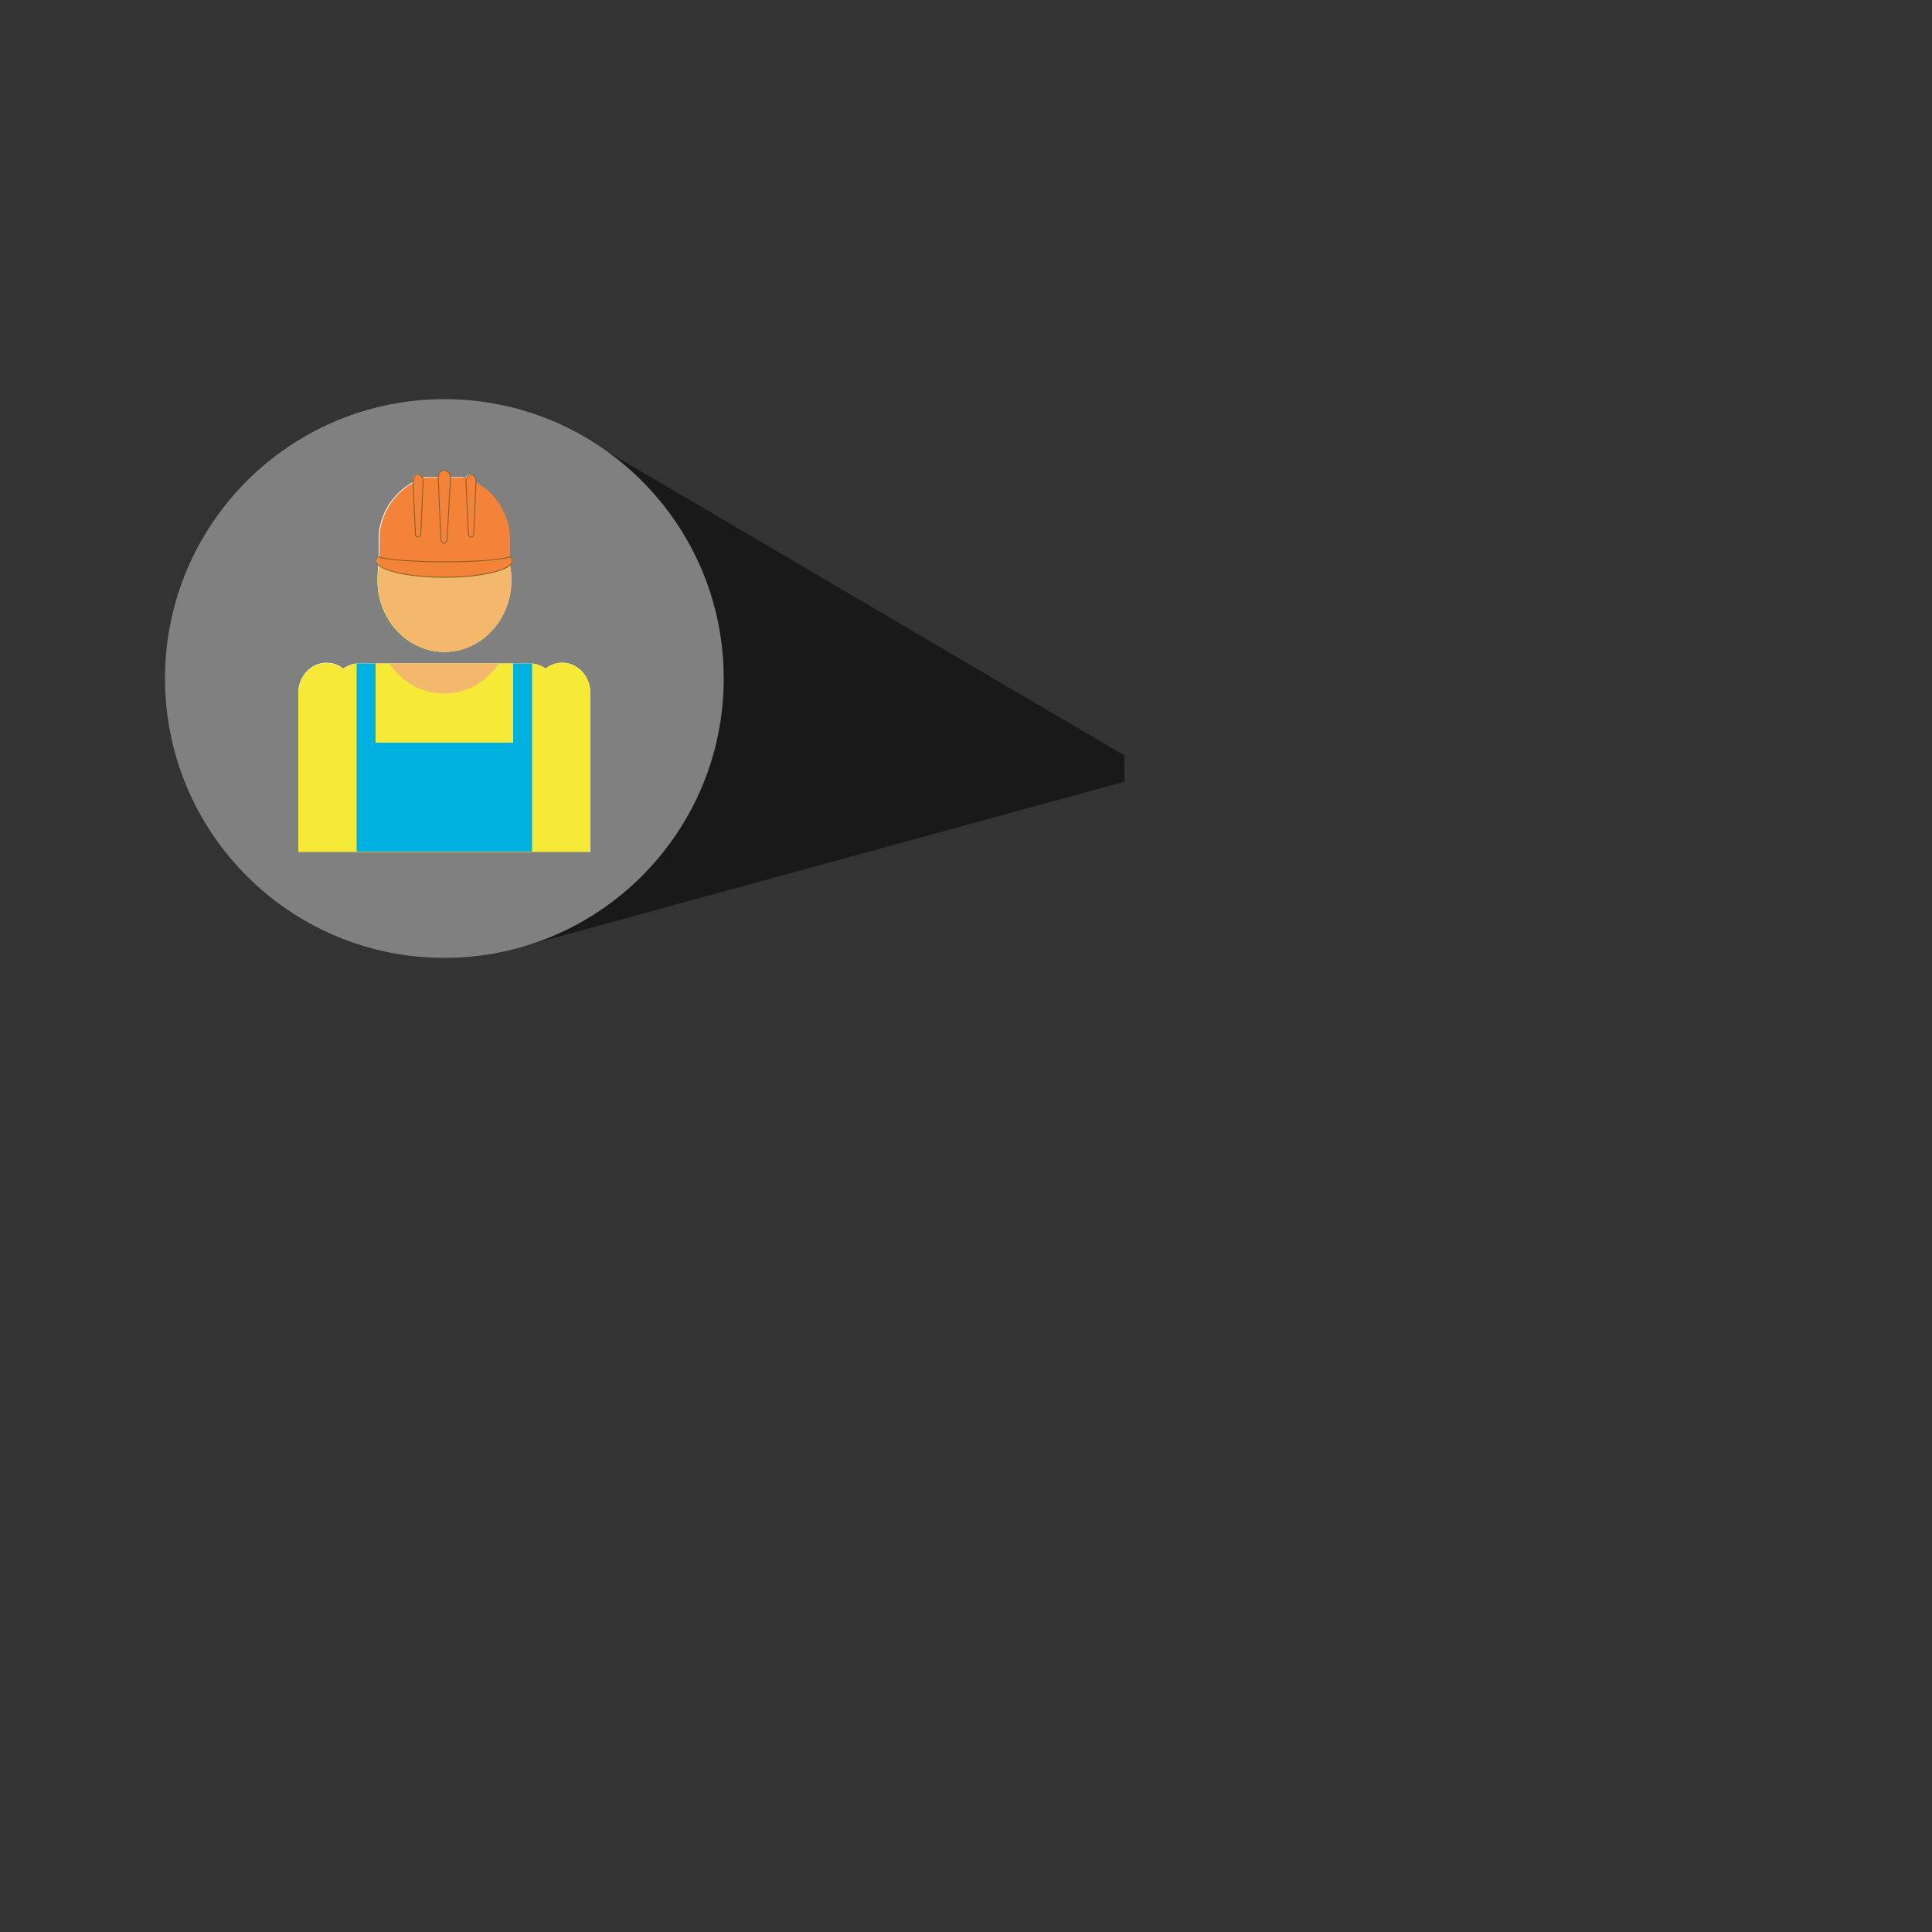<?xml version="1.0" encoding="utf-8"?>
<!-- Generator: Adobe Illustrator 23.0.4, SVG Export Plug-In . SVG Version: 6.00 Build 0)  -->
<svg version="1.1" id="Livello_1" xmlns="http://www.w3.org/2000/svg" xmlns:xlink="http://www.w3.org/1999/xlink" x="0px" y="0px"
	 width="500px" height="500px" viewBox="0 0 500 500" style="enable-background:new 0 0 500 500;" xml:space="preserve">
<rect x="0" y="0" width="500" height="500" fill="#333333" stroke="none"/>
<style type="text/css">
	.st0{fill:#191919;}
	.st1{fill:#808080;}
	.st2{fill:#FFFFFF;}
	.st3{fill:#F7E937;}
	.st4{fill:#F3B86C;}
	.st5{fill:#F28338;}
	.st6{fill:none;stroke:#886123;stroke-width:0.225;}
	.st7{fill:#F2823C;stroke:#886123;stroke-width:0.225;}
	.st8{fill:#00B0DF;}
</style>
<path class="st0" d="M291,195.5c-5.2-3-145-85.2-145-85.2l-15.3,135.9L291,202.3"/>
<circle class="st1" cx="115" cy="175.6" r="72.3"/>
<g id="XMLID_13_">
	<g id="XMLID_15_">
		<g id="XMLID_54_">
			<g id="XMLID_55_">
				<path id="XMLID_56_" class="st2" d="M145.5,171.5c-1.6,0-3.1,0.6-4.3,1.5c-1.1-0.7-2.3-1.2-3.5-1.3v0H92.9c0,0,0,0-0.1,0h-0.5v0
					c-1.3,0.1-2.4,0.6-3.5,1.3c-1.2-1-2.7-1.5-4.3-1.5c-4,0-7.3,3.5-7.3,7.8v41.1h75.5v-41.1C152.8,175,149.5,171.5,145.5,171.5z
					 M97.7,150.1c0,10.3,7.8,18.6,17.3,18.6c0,0,0,0,0,0l0,0c9.6,0,17.3-8.3,17.3-18.6c0-1.4-0.1-2.7-0.4-4c0.4-0.4,0.6-0.7,0.6-1.1
					c0-0.2-0.1-0.4-0.2-0.5c0-0.1-0.1-0.2-0.2-0.3c-0.1-0.1-0.1-0.1-0.2-0.2c0,0,0,0,0,0c-0.1-0.1-0.1-0.1-0.1-0.2v-4.2
					c0-6.4-3.6-11.9-8.8-14.8l0-0.4c0-0.9-0.6-1.7-1.3-1.7c-0.5,0-1,0.4-1.2,1c-0.3-0.1-0.5-0.2-0.8-0.3h-3.3
					c-0.1-1-0.7-1.7-1.5-1.7c-0.8,0-1.4,0.8-1.5,1.7h-3.3c-0.3,0.1-0.6,0.2-0.8,0.3c-0.2-0.6-0.7-1-1.2-1c-0.7,0-1.3,0.8-1.3,1.7
					l0,0.4c-5.2,2.9-8.8,8.4-8.8,14.8v4.2c-0.1,0-0.1,0.1-0.1,0.2c0,0,0,0,0,0c-0.1,0.1-0.1,0.1-0.2,0.2c-0.1,0.1-0.2,0.2-0.2,0.3
					c-0.1,0.2-0.2,0.4-0.2,0.5c0,0.4,0.2,0.8,0.6,1.1C97.8,147.5,97.7,148.8,97.7,150.1z"/>
			</g>
		</g>
		<g id="XMLID_16_">
			<g id="XMLID_40_">
				<g id="XMLID_41_">
					<path id="XMLID_42_" class="st3" d="M115,168.7c9.6,0,17.3-8.3,17.3-18.6c0-10.3-7.8-18.6-17.3-18.6c-9.6,0-17.3,8.3-17.3,18.6
						C97.7,160.4,105.4,168.7,115,168.7z M152.8,220.4v-41.1c0-4.3-3.3-7.8-7.3-7.8c-1.6,0-3.1,0.6-4.3,1.5c-1.2-0.8-2.6-1.3-4-1.3
						H92.9c-1.5,0-2.8,0.5-4.1,1.4c-1.2-1-2.7-1.5-4.3-1.5c-4,0-7.3,3.5-7.3,7.8v41.1H152.8z"/>
				</g>
			</g>
			<g id="XMLID_38_">
				<path id="XMLID_39_" class="st4" d="M132.4,150.1c0,10.3-7.8,18.6-17.3,18.6c-9.6,0-17.3-8.3-17.3-18.6
					c0-10.3,7.8-18.6,17.3-18.6C124.6,131.6,132.4,139.9,132.4,150.1z"/>
			</g>
			<path id="XMLID_37_" class="st5" d="M132,143.9v-4.2c0-7.7-5.1-14.2-12.1-16.2h-9.6c-7,2.1-12.1,8.6-12.1,16.2v4.2
				c-0.4,0.4-0.6,0.8-0.6,1.2c0,2.4,7.9,4.3,17.6,4.3c9.7,0,17.6-1.9,17.6-4.3C132.6,144.6,132.4,144.3,132,143.9z"/>
			<path id="XMLID_36_" class="st6" d="M115,145.4c-8.3,0-15.2-0.6-17.1-1.3c-0.3,0.3-0.5,0.7-0.5,1c0,2.4,7.9,4.3,17.6,4.3
				c9.7,0,17.6-1.9,17.6-4.3c0-0.3-0.2-0.7-0.5-1C130.2,144.8,123.3,145.4,115,145.4z"/>
			<path id="XMLID_29_" class="st7" d="M116.6,123.7c0-1.1-0.7-2-1.6-2c-0.9,0-1.6,0.9-1.6,2l0.7,15.8c0,0.6,0.4,1.1,0.8,1.1
				c0.5,0,0.8-0.5,0.8-1.1L116.6,123.7z"/>
			<path id="XMLID_27_" class="st7" d="M123.2,124.5c0-0.9-0.6-1.7-1.3-1.7c-0.7,0-1.3,0.8-1.3,1.7l0.6,13.6c0,0.5,0.3,0.9,0.7,0.9
				s0.7-0.4,0.7-0.9L123.2,124.5z"/>
			<path id="XMLID_26_" class="st7" d="M106.9,124.5c0-0.9,0.6-1.7,1.3-1.7c0.7,0,1.3,0.8,1.3,1.7l-0.6,13.6c0,0.5-0.3,0.9-0.7,0.9
				c-0.4,0-0.7-0.4-0.7-0.9L106.9,124.5z"/>
			<path id="XMLID_25_" class="st4" d="M129.1,171.7h-28.3c3.1,4.7,8.3,7.8,14.1,7.8C120.8,179.5,126,176.4,129.1,171.7z"/>
			<polygon id="XMLID_24_" class="st8" points="137.7,171.7 132.8,171.7 132.8,192.2 97.2,192.2 97.2,171.7 92.3,171.7 92.3,220.4 
				137.7,220.4 			"/>
		</g>
	</g>
</g>
</svg>
